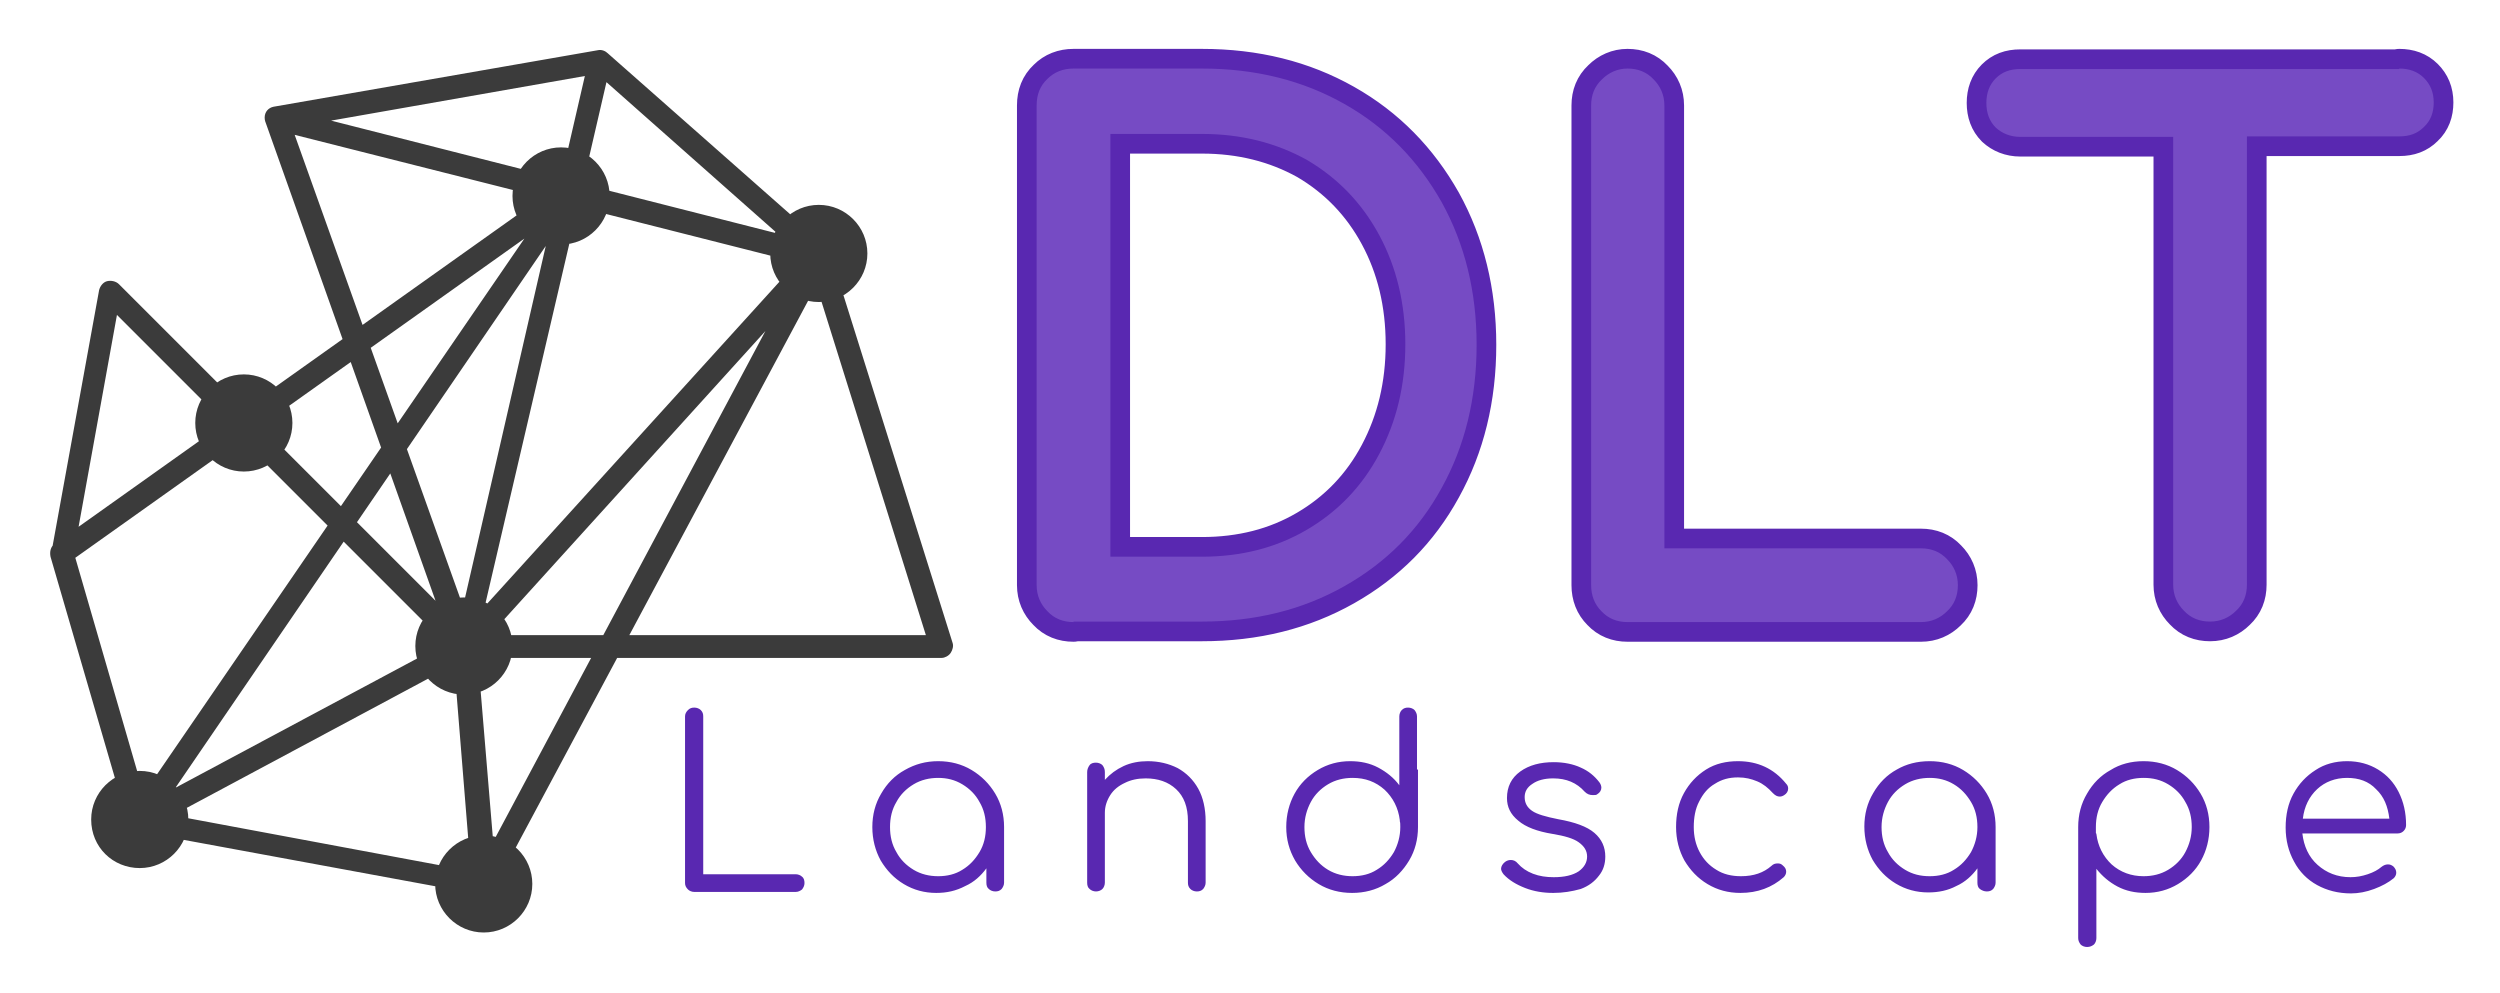 <svg xmlns="http://www.w3.org/2000/svg" role="img" viewBox="-6.78 5.72 508.56 202.06"><title>AgriLedger logo</title><style>svg {enable-background:new 0 0 500 200}</style><path fill="none" stroke="#5928b1" stroke-linejoin="round" stroke-miterlimit="2" stroke-width="8" d="M211.598 132.265h0c-2.1 0-3.9-.7-5.3-2.2h0c-1.4-1.4-2.2-3.2-2.2-5.3h0v-97.6h0c0-2.2.7-4 2.2-5.4h0c1.4-1.4 3.2-2.1 5.3-2.1h26.1c10.9 0 20.5 2.4 29 7.2h0c8.5 4.8 15 11.5 19.8 20h0c4.7 8.5 7.1 18.2 7.1 29h0c0 10.9-2.4 20.6-7.1 29.1h0c-4.7 8.6-11.3 15.2-19.8 20h0c-8.5 4.8-18.1 7.2-29 7.2h0-26.1zm7.5-13.3h18.6c8 0 15.1-1.8 21.4-5.5h0c6.3-3.7 11.2-8.8 14.7-15.4h0c3.5-6.6 5.3-14 5.3-22.3h0c0-8.3-1.8-15.7-5.3-22.2h0c-3.5-6.5-8.4-11.6-14.7-15.3h0c-6.3-3.5-13.4-5.3-21.4-5.3h0-18.6v86zm105.2 13.3h0c-2.1 0-3.9-.7-5.3-2.2h0c-1.4-1.4-2.1-3.2-2.1-5.3h0v-97.6h0c0-2.1.7-3.9 2.2-5.3h0c1.4-1.4 3.2-2.2 5.2-2.2h0c2.1 0 3.9.7 5.3 2.2h0c1.4 1.4 2.2 3.2 2.2 5.3h0v90.1h52.2c2.1 0 3.9.7 5.3 2.2h0c1.4 1.4 2.2 3.2 2.2 5.3h0c0 2.1-.7 3.9-2.2 5.3h0c-1.4 1.4-3.2 2.2-5.3 2.2h0-59.7zm157-112.6h0c2 0 3.7.6 5 1.9h0c1.3 1.3 2 2.9 2 5h0c0 2-.6 3.7-2 5h0c-1.3 1.3-2.9 1.9-5 1.9h0-31v91.2h0c0 2.1-.7 3.9-2.2 5.3h0c-1.4 1.4-3.2 2.2-5.3 2.2h0c-2.1 0-3.9-.7-5.3-2.2h0c-1.4-1.4-2.2-3.2-2.2-5.3h0v-91.1h-31.1 0c-2 0-3.7-.7-5-1.9h0c-1.3-1.3-1.9-3-1.9-5h0c0-2 .6-3.7 1.9-5h0c1.3-1.3 2.9-1.9 5-1.9h77.1z"/><path fill="#764bc4" d="M211.598 132.265c-2.1 0-3.9-.7-5.3-2.2-1.4-1.4-2.2-3.2-2.2-5.3v-97.6c0-2.2.7-4 2.2-5.4 1.4-1.4 3.2-2.1 5.3-2.1h26.1c10.9 0 20.5 2.4 29 7.2 8.5 4.8 15 11.5 19.8 20 4.7 8.5 7.1 18.2 7.1 29 0 10.9-2.4 20.6-7.1 29.1-4.7 8.6-11.3 15.2-19.8 20-8.5 4.8-18.1 7.2-29 7.2h-26.1zm7.5-13.3h18.6c8 0 15.1-1.8 21.4-5.5 6.3-3.7 11.2-8.8 14.7-15.4s5.3-14 5.3-22.3-1.8-15.7-5.3-22.2-8.4-11.6-14.7-15.3c-6.3-3.5-13.4-5.3-21.4-5.3h-18.6v86zm105.2 13.3c-2.1 0-3.9-.7-5.3-2.2-1.4-1.4-2.1-3.2-2.1-5.3v-97.6c0-2.1.7-3.9 2.2-5.3 1.4-1.4 3.2-2.2 5.2-2.2 2.1 0 3.9.7 5.3 2.2 1.4 1.4 2.2 3.2 2.2 5.3v90.1h52.2c2.1 0 3.9.7 5.3 2.2 1.4 1.4 2.2 3.2 2.2 5.3 0 2.1-.7 3.9-2.2 5.3-1.4 1.4-3.2 2.2-5.3 2.2h-59.7zm157-112.6c2 0 3.7.6 5 1.9 1.3 1.3 2 2.9 2 5 0 2-.6 3.7-2 5-1.3 1.3-2.9 1.9-5 1.9h-31v91.2c0 2.1-.7 3.9-2.2 5.3-1.4 1.4-3.2 2.2-5.3 2.2-2.1 0-3.9-.7-5.3-2.2-1.4-1.4-2.2-3.2-2.2-5.3v-91.1h-31.1c-2 0-3.7-.7-5-1.9-1.3-1.3-1.9-3-1.9-5s.6-3.7 1.9-5c1.3-1.3 2.9-1.9 5-1.9h77.1z"/><path fill="#5928b1" d="M134.473 187.162c-.5 0-1-.2-1.3-.5-.4-.4-.6-.8-.6-1.3v-33.9c0-.5.2-.9.6-1.3.4-.4.8-.5 1.3-.5s1 .2 1.3.5c.4.4.5.8.5 1.3v32.1h18.8c.5 0 1 .2 1.3.5.4.3.5.8.5 1.3s-.2.9-.5 1.3c-.4.3-.8.5-1.3.5h-20.6zm49.6-26.6c2.5 0 4.8.6 6.8 1.8 2 1.2 3.6 2.8 4.8 4.8 1.2 2 1.8 4.3 1.8 6.8v11.3c0 .5-.2.9-.5 1.3-.4.4-.8.5-1.3.5s-1-.2-1.3-.5c-.4-.3-.5-.8-.5-1.3v-2.9c-1.1 1.5-2.5 2.8-4.3 3.6-1.9 1-3.8 1.4-5.9 1.4-2.4 0-4.6-.6-6.6-1.8-2-1.2-3.5-2.8-4.7-4.8-1.1-2-1.7-4.3-1.7-6.8s.6-4.8 1.8-6.8c1.2-2.1 2.8-3.7 4.8-4.8 2.1-1.2 4.3-1.8 6.8-1.8zm0 23.4c1.8 0 3.5-.4 4.9-1.3 1.5-.9 2.6-2.1 3.5-3.6.9-1.5 1.3-3.2 1.3-5.1 0-1.9-.4-3.6-1.3-5.1-.8-1.5-2-2.7-3.5-3.6-1.5-.9-3.1-1.3-4.9-1.3-1.8 0-3.5.4-5 1.3s-2.7 2.1-3.5 3.6c-.9 1.5-1.3 3.2-1.3 5.1 0 1.9.4 3.6 1.3 5.1.8 1.5 2 2.7 3.5 3.6 1.5.9 3.2 1.3 5 1.3zm42.6-23.4c2.3 0 4.3.5 6.1 1.4 1.8 1 3.2 2.4 4.2 4.2 1 1.8 1.5 4.1 1.5 6.6v12.5c0 .5-.2.9-.5 1.3-.4.4-.8.5-1.3.5s-1-.2-1.3-.5c-.4-.4-.5-.8-.5-1.3v-12.5c0-2.9-.8-5-2.4-6.5-1.6-1.5-3.7-2.2-6.2-2.2-1.6 0-3 .3-4.2.9-1.3.6-2.3 1.4-3 2.5-.7 1.1-1.1 2.3-1.1 3.6v14.2c0 .5-.2 1-.5 1.3-.3.3-.8.5-1.3.5s-1-.2-1.3-.5c-.4-.3-.5-.8-.5-1.3v-22.5c0-.5.2-1 .5-1.4.3-.4.8-.5 1.3-.5s1 .2 1.3.5c.3.4.5.8.5 1.4v1.6c1.1-1.2 2.3-2.1 3.8-2.8 1.5-.7 3.2-1 4.9-1zm55 1.7V173.962c0 2.5-.6 4.8-1.8 6.8-1.2 2-2.8 3.7-4.8 4.8-2 1.2-4.3 1.8-6.8 1.8s-4.8-.6-6.8-1.8c-2-1.2-3.6-2.8-4.8-4.8-1.2-2.1-1.8-4.3-1.8-6.8s.6-4.8 1.7-6.8 2.7-3.6 4.7-4.8c2-1.2 4.2-1.8 6.6-1.8 2.1 0 4 .4 5.7 1.3 1.7.9 3.2 2.1 4.3 3.6v-14c0-.5.2-1 .5-1.3.4-.4.8-.5 1.3-.5s1 .2 1.3.5c.3.4.5.8.5 1.3v10.8zm-13.3 21.7c1.8 0 3.5-.4 4.9-1.3 1.5-.9 2.6-2.1 3.5-3.6.8-1.5 1.3-3.2 1.3-5.1 0-.5 0-.9-.1-1.2v-.2c-.3-2.5-1.4-4.6-3.1-6.2-1.8-1.6-3.9-2.4-6.5-2.4-1.8 0-3.5.4-5 1.3s-2.7 2.1-3.5 3.6c-.8 1.5-1.3 3.2-1.3 5.1 0 1.9.4 3.6 1.3 5.1.9 1.5 2 2.7 3.5 3.6 1.5.9 3.2 1.3 5 1.3zm40.8 3.4c-2 0-3.9-.3-5.7-1-1.8-.7-3.3-1.6-4.4-2.8-.3-.4-.5-.8-.5-1.1 0-.5.3-1 .8-1.4.4-.3.8-.4 1.2-.4.5 0 1 .2 1.4.7.8.9 1.8 1.6 3.1 2.1s2.7.7 4.2.7c2.2 0 3.9-.4 5.1-1.2 1.1-.8 1.7-1.8 1.7-3s-.6-2.1-1.7-2.9c-1.1-.8-2.9-1.3-5.3-1.7-3.1-.5-5.5-1.4-7-2.7-1.6-1.3-2.3-2.8-2.3-4.6 0-2.3.9-4.1 2.7-5.4 1.8-1.3 4.1-1.9 6.8-1.9 2.1 0 4 .4 5.5 1.1 1.6.7 2.8 1.7 3.8 3 .3.4.4.8.4 1.1 0 .5-.3 1-.8 1.3-.2.2-.5.2-.9.2-.7 0-1.2-.2-1.7-.7-1.6-1.8-3.7-2.7-6.4-2.7-1.8 0-3.2.4-4.2 1.1-1.1.7-1.6 1.6-1.6 2.7 0 1.2.5 2.1 1.5 2.8 1 .7 2.8 1.2 5.3 1.7 3.4.6 5.9 1.5 7.4 2.8 1.5 1.3 2.2 2.9 2.2 4.8 0 1.5-.4 2.8-1.3 3.9-.9 1.2-2.1 2.1-3.7 2.7-1.8.5-3.6.8-5.6.8zm38.1 0c-2.5 0-4.7-.6-6.7-1.8-2-1.2-3.5-2.8-4.7-4.8-1.1-2-1.7-4.3-1.7-6.8 0-2.6.5-4.9 1.6-6.9s2.6-3.6 4.5-4.8c1.9-1.2 4.1-1.7 6.5-1.7 4 0 7.3 1.5 9.8 4.6.3.3.4.6.4 1 0 .5-.3 1-.8 1.3-.3.2-.6.3-.9.3-.5 0-.9-.2-1.4-.7-1-1.1-2-1.9-3.2-2.4-1.2-.5-2.4-.8-3.9-.8-1.8 0-3.3.4-4.7 1.3-1.4.8-2.4 2-3.2 3.6-.8 1.5-1.1 3.3-1.1 5.2 0 1.9.4 3.6 1.2 5.1.8 1.5 1.9 2.7 3.4 3.6 1.4.9 3.1 1.3 5 1.3 2.6 0 4.6-.7 6.2-2.1.4-.4.8-.5 1.3-.5.4 0 .7.1 1 .4.5.4.7.8.7 1.3 0 .4-.2.8-.5 1.1-2.4 2.1-5.3 3.2-8.8 3.2zm38.5-26.8c2.5 0 4.8.6 6.8 1.8 2 1.2 3.6 2.8 4.8 4.8 1.2 2 1.8 4.3 1.8 6.8v11.3c0 .5-.2.9-.5 1.3-.4.4-.8.5-1.3.5s-1-.2-1.4-.5c-.4-.3-.5-.8-.5-1.3v-2.9c-1.1 1.5-2.5 2.8-4.3 3.6-1.7.9-3.6 1.3-5.7 1.3-2.4 0-4.6-.6-6.6-1.8-2-1.2-3.5-2.8-4.7-4.8-1.1-2-1.7-4.3-1.7-6.8s.6-4.8 1.8-6.8c1.2-2.1 2.8-3.7 4.8-4.8 1.9-1.1 4.1-1.7 6.7-1.7zm0 23.4c1.8 0 3.5-.4 4.9-1.3 1.5-.9 2.6-2.1 3.5-3.6.8-1.5 1.3-3.2 1.3-5.1 0-1.9-.4-3.6-1.3-5.1-.9-1.5-2-2.7-3.5-3.6-1.5-.9-3.1-1.3-4.9-1.3-1.8 0-3.5.4-5 1.3s-2.7 2.1-3.5 3.6c-.8 1.5-1.3 3.2-1.3 5.1 0 1.9.4 3.6 1.3 5.1.8 1.5 2 2.7 3.5 3.6 1.5.9 3.1 1.3 5 1.3zm43.5-23.4c2.5 0 4.8.6 6.8 1.8 2 1.2 3.6 2.8 4.8 4.8 1.2 2 1.8 4.3 1.8 6.8s-.6 4.8-1.7 6.8-2.7 3.6-4.7 4.8c-2 1.2-4.2 1.8-6.6 1.8-2.1 0-4-.4-5.7-1.3-1.7-.9-3.1-2.1-4.3-3.6v14.1c0 .5-.2 1-.5 1.3-.4.3-.8.5-1.4.5-.5 0-1-.2-1.3-.5-.3-.4-.5-.8-.5-1.3v-10.8-11.8c0-2.5.6-4.8 1.8-6.8 1.2-2.1 2.8-3.7 4.8-4.8 1.9-1.2 4.2-1.8 6.7-1.8zm0 23.4c1.8 0 3.5-.4 5-1.3s2.7-2.1 3.5-3.6c.8-1.5 1.3-3.2 1.3-5.1 0-1.9-.4-3.6-1.3-5.1-.8-1.5-2-2.7-3.5-3.6-1.5-.9-3.1-1.3-5-1.3-1.8 0-3.5.4-4.9 1.3-1.5.9-2.6 2.1-3.5 3.6-.9 1.5-1.3 3.2-1.3 5.1v1.2c0 .1.1.1.1.2.3 2.5 1.4 4.6 3.1 6.2 1.8 1.6 4 2.4 6.5 2.4zm41.4-23.4c2.4 0 4.5.6 6.3 1.7 1.8 1.1 3.2 2.6 4.2 4.6 1 2 1.5 4.2 1.5 6.7 0 .5-.2.9-.5 1.2-.3.3-.7.5-1.2.5h-19.4c.3 2.6 1.3 4.8 3.1 6.4 1.8 1.6 4 2.5 6.7 2.5 1.2 0 2.3-.2 3.5-.6 1.2-.4 2.1-.9 2.8-1.5.4-.3.8-.5 1.3-.5.4 0 .7.1 1.1.4.4.4.6.8.6 1.3 0 .4-.2.8-.5 1.1-1.1.9-2.4 1.6-4 2.2-1.6.6-3.2.9-4.7.9-2.6 0-4.9-.6-6.9-1.7s-3.6-2.7-4.7-4.8c-1.1-2-1.7-4.3-1.7-6.9 0-2.6.5-4.9 1.6-6.9s2.6-3.6 4.5-4.8c1.8-1.2 4-1.8 6.4-1.8zm0 3.4c-2.4 0-4.5.8-6.1 2.3-1.6 1.5-2.6 3.5-2.9 6h17.6c-.3-2.5-1.1-4.5-2.7-6-1.5-1.6-3.5-2.3-5.9-2.3z"/><g><path fill="#3b3b3b" d="M97.473 45.582c0-5.445 4.436-9.881 9.881-9.881s9.881 4.436 9.881 9.881-4.436 9.881-9.881 9.881-9.881-4.436-9.881-9.881zM32.942 91.761c0-5.445 4.436-9.881 9.881-9.881s9.881 4.436 9.881 9.881-4.436 9.881-9.881 9.881-9.881-4.436-9.881-9.881zm44.768 45.373c0-5.445 4.436-9.881 9.881-9.881 5.445 0 9.881 4.436 9.881 9.881 0 5.445-4.436 9.881-9.881 9.881-5.445 0-9.881-4.436-9.881-9.881zM11.768 172.425c0-5.445 4.436-9.881 9.881-9.881s9.881 4.436 9.881 9.881-4.436 9.881-9.881 9.881-9.881-4.235-9.881-9.881zM149.904 57.278c0-5.445 4.436-9.881 9.881-9.881s9.881 4.436 9.881 9.881-4.436 9.881-9.881 9.881-9.881-4.436-9.881-9.881zM81.743 185.532c0-5.445 4.436-9.881 9.881-9.881 5.445 0 9.881 4.436 9.881 9.881s-4.436 9.881-9.881 9.881c-5.445 0-9.881-4.436-9.881-9.881zM21.649 174.845c-.202 0-.605 0-.807-.202-.202 0-.403-.202-.605-.403-.202-.202-.605-.605-.807-1.008 0 0 0-.202-.202-.202L3.5 118.985c-.202-1.008 0-2.017.807-2.622l103.249-73.403c1.008-.605 2.218-.605 3.025.202.807.807 1.008 2.017.202 3.025L28.909 165.972l57.674-30.854c.403-.202.807-.202 1.008-.202H181.564l-23.796-76.025-43.961-38.92c-1.008-.807-1.008-2.218-.202-3.227.807-1.008 2.218-1.008 3.227-.202l44.566 39.323c.403.202.605.605.605 1.008l25.006 79.655c.202.605 0 1.412-.403 2.017-.403.605-1.21 1.008-1.815 1.008H88.196l-65.539 35.088c-.202 0-.202.202-.403.202-.202 0-.202 0-.403.202 0-.202-.202-.202-.202-.202zM8.541 119.187l13.914 47.995L99.893 54.253 8.541 119.187zm79.05 20.367h-.403c-.403-.202-.807-.403-1.008-.605l-69.169-69.169-8.873 49.003c-.202 1.21-1.412 2.017-2.622 1.815-1.21-.202-2.017-1.412-1.815-2.622l9.68-53.238c.202-.807.807-1.613 1.613-1.815.807-.202 1.815 0 2.42.605l69.169 69.169 19.762-86.108-57.473-14.519c-1.008-.202-1.815-1.21-1.815-2.42s.807-2.017 1.815-2.218L114.815 15.938c.807-.202 1.613.202 2.017.605.605.605.807 1.412.605 2.218l-5.646 24.401 48.398 12.301c.807.202 1.412.807 1.613 1.613.202.807 0 1.613-.403 2.218l-71.992 79.453-.403.403c-.605.202-1.008.403-1.412.403zm23.191-91.754L91.826 129.068l63.522-69.975-44.566-11.293zM60.569 30.256l46.785 11.898 4.84-20.972-51.624 9.075zm31.055 157.495h-.403L21.246 174.845c-1.21-.202-2.017-1.412-1.815-2.622.202-1.21 1.412-2.017 2.622-1.815l66.95 12.503-3.63-44.97L47.26 30.659c-.403-1.21.202-2.622 1.412-3.025 1.21-.403 2.622.202 3.025 1.412l38.315 107.282c0 .202.202.403.202.605l4.033 48.398c0 .807-.202 1.412-.807 1.815-.807.403-1.21.605-1.815.605zm0 0c-.403 0-.807 0-1.008-.202-1.21-.605-1.613-2.017-1.008-3.227l68.16-127.851c.605-1.21 2.017-1.613 3.227-1.008 1.21.605 1.613 2.017 1.008 3.227L93.641 186.541c-.403.807-1.21 1.21-2.017 1.21z"/></g></svg>